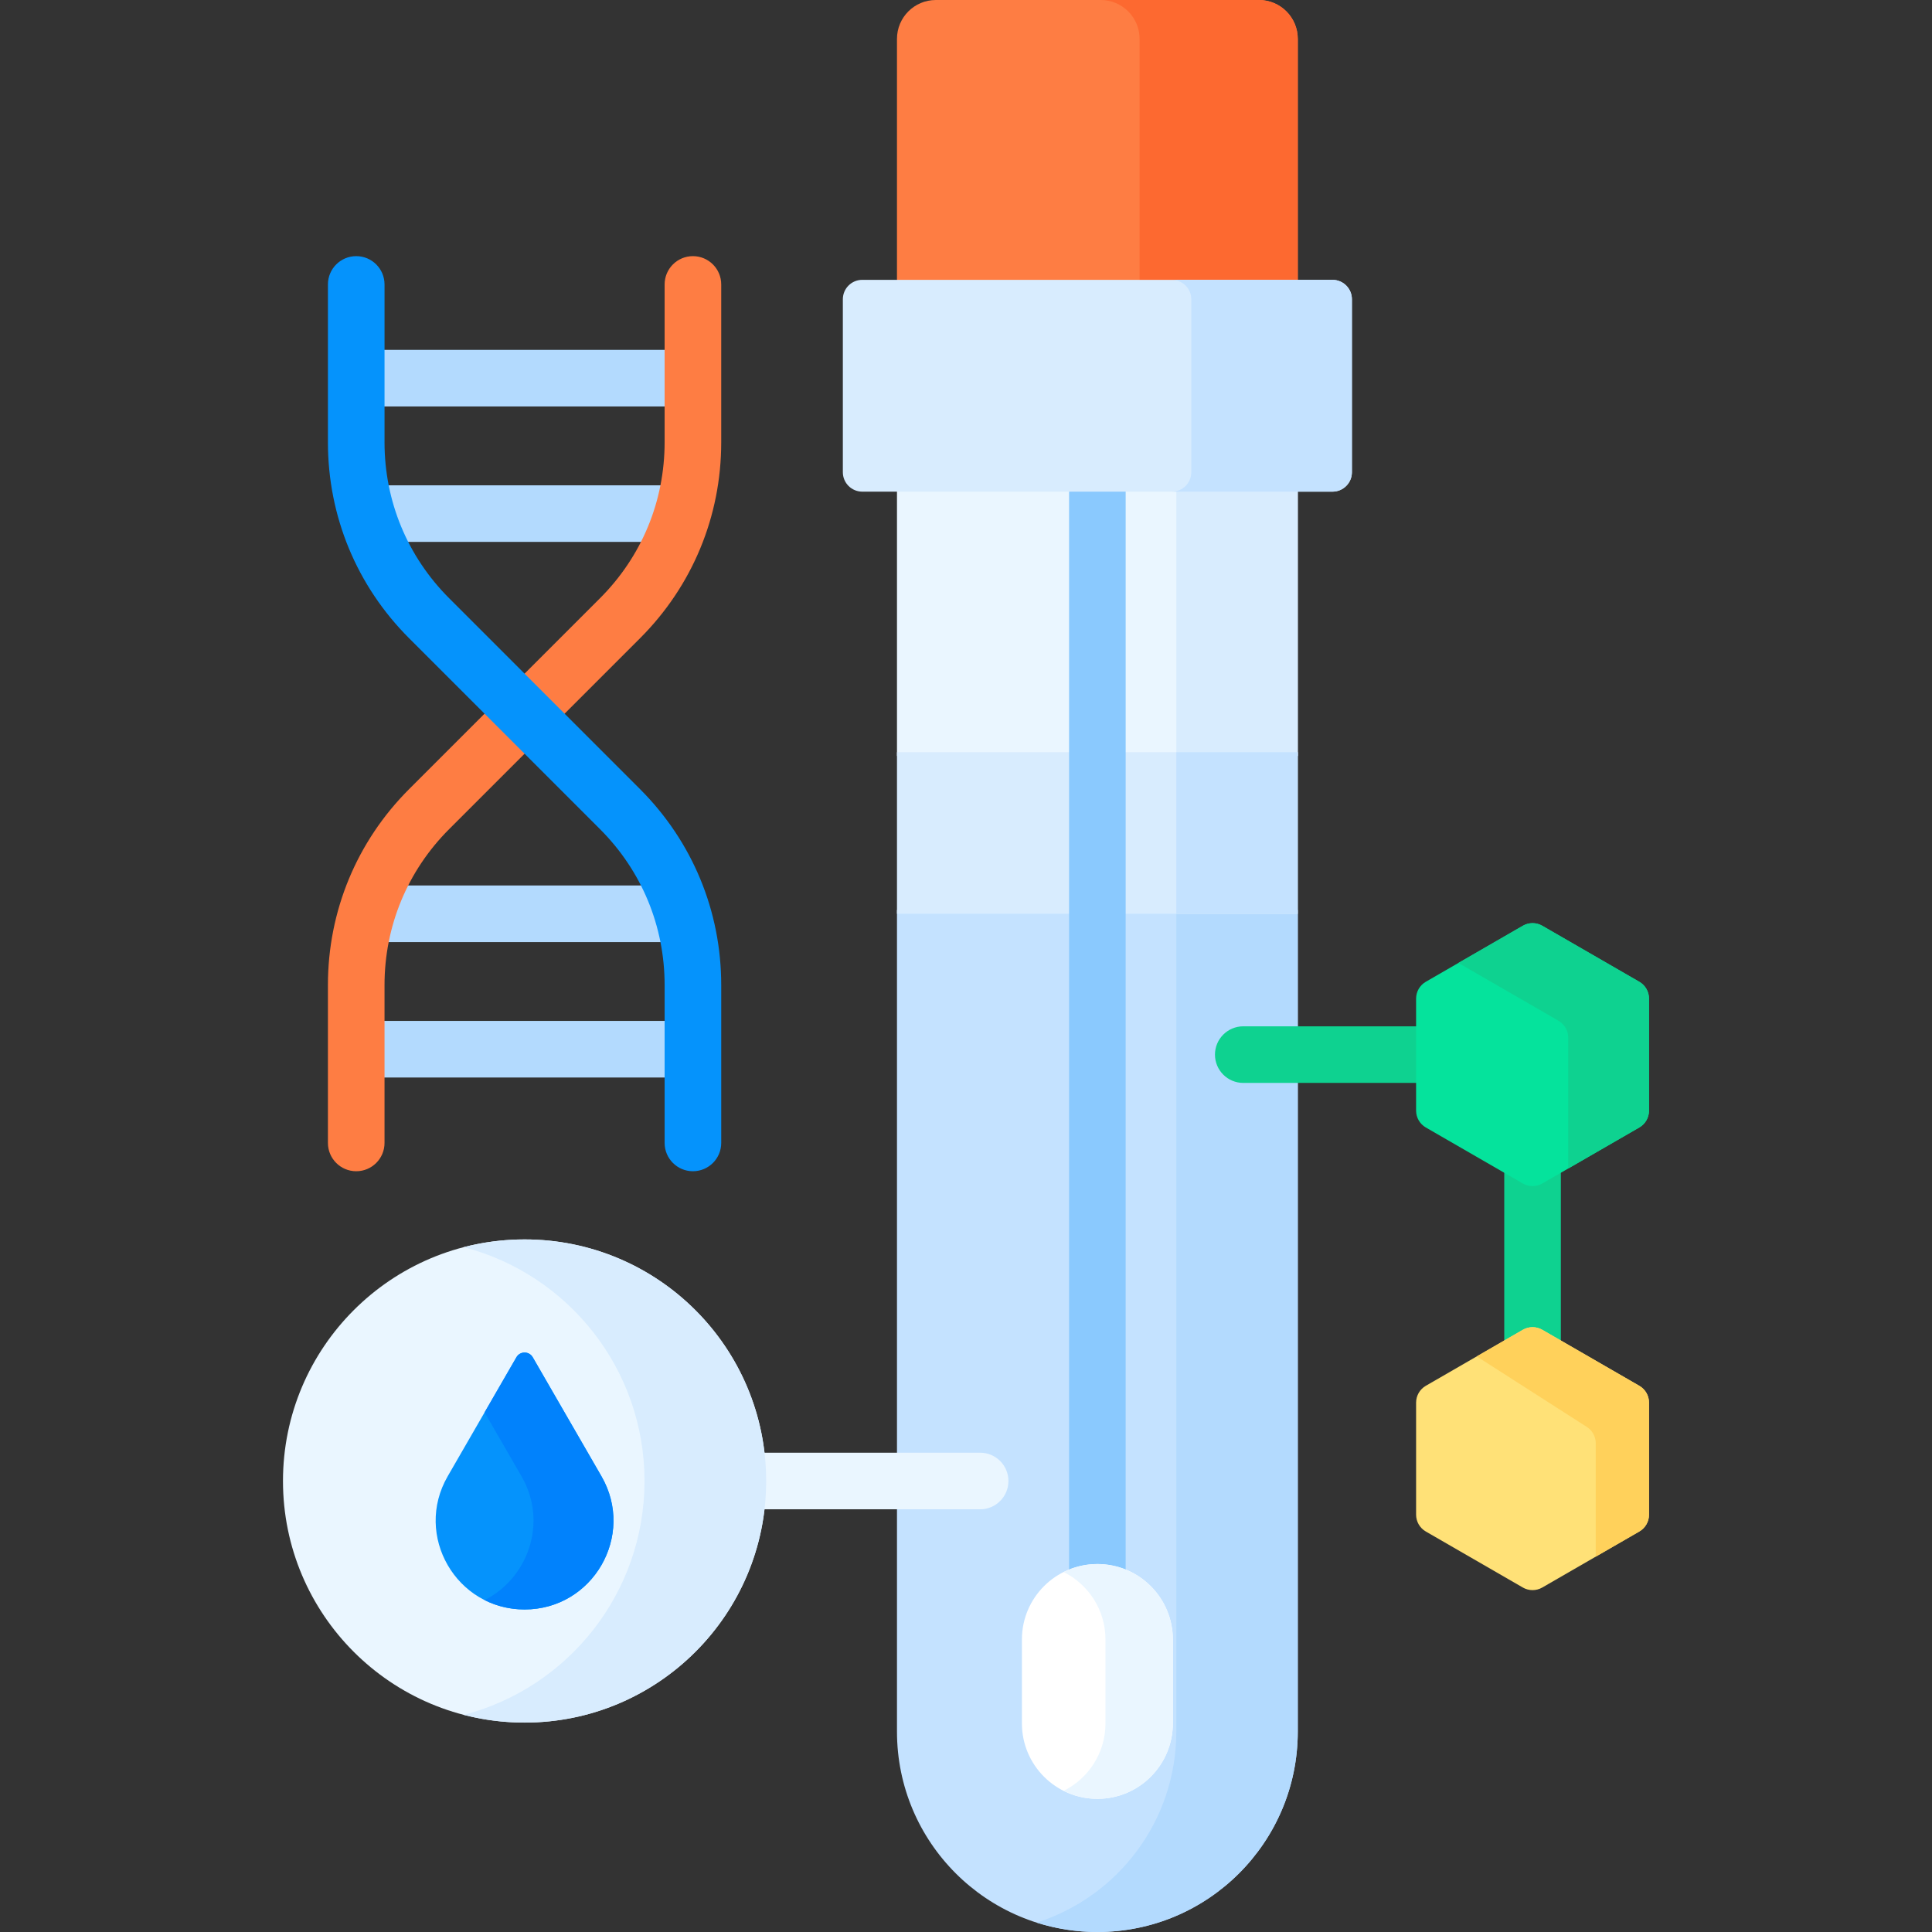 <svg xmlns="http://www.w3.org/2000/svg" width="512" viewBox="0 0 512 512" height="512" data-sanitized-enable-background="new 0 0 512 512" id="Capa_1"><rect x="0" y="0" width="512" height="512" fill="#333333" stroke="none"/><g><g><g><g><g><path fill="#eaf6ff" d="m237.709 129.261h106.215v71.078h-106.215z"></path></g><g><path fill="#d8ecfe" d="m311.736 129.261h32.188v71.078h-32.188z"></path></g><path fill="#c4e2ff" d="m237.709 241.16v217.732c0 29.33 23.777 53.107 53.107 53.107 29.331 0 53.108-23.777 53.108-53.107v-217.732z"></path><g><path fill="#b3dafe" d="m311.736 242.16v216.733c0 23.719-15.552 43.8-37.014 50.618 5.077 1.613 10.482 2.49 16.094 2.49 29.331 0 53.108-23.777 53.108-53.107v-216.734z"></path></g><g><path fill="#d8ecfe" d="m237.709 199.34h106.215v42.82h-106.215z"></path></g><path fill="#8ac9fe" d="m290.816 415.487c2.663 0 5.197.556 7.5 1.549v-287.775h-15v287.775c2.303-.993 4.837-1.549 7.5-1.549z"></path><g><path fill="#c4e2ff" d="m311.736 199.34h32.188v42.82h-32.188z"></path></g><g><path fill="#fe7d43" d="m343.925 75.189v-64.887c0-5.69-4.612-10.302-10.302-10.302h-85.612c-5.689 0-10.302 4.612-10.302 10.302v64.887z"></path></g><path fill="#fd6930" d="m333.623 0h-41.925c5.69 0 10.302 4.612 10.302 10.302v64.887h41.925v-64.887c0-5.69-4.613-10.302-10.302-10.302z"></path><g><path fill="#d8ecfe" d="m353.119 130.292h-124.604c-2.845 0-5.151-2.306-5.151-5.151v-45.831c0-2.845 2.306-5.151 5.151-5.151h124.604c2.845 0 5.151 2.306 5.151 5.151v45.831c0 2.845-2.306 5.151-5.151 5.151z"></path></g><g><path fill="#c4e2ff" d="m353.119 74.159h-42.567c2.845 0 5.151 2.306 5.151 5.151v45.831c0 2.845-2.306 5.151-5.151 5.151h42.567c2.845 0 5.151-2.306 5.151-5.151v-45.831c0-2.845-2.306-5.151-5.151-5.151z"></path></g></g><g><path fill="#fff" d="m290.817 476.709c-11.046 0-20-8.954-20-20v-22.222c0-11.046 8.954-20 20-20 11.046 0 20 8.954 20 20v22.222c0 11.046-8.955 20-20 20z"></path></g><g><path fill="#eaf6ff" d="m290.817 414.487c-3.212 0-6.237.776-8.926 2.121 6.559 3.282 11.074 10.045 11.074 17.879v22.222c0 7.834-4.515 14.597-11.074 17.879 2.69 1.346 5.714 2.121 8.926 2.121 11.046 0 20-8.954 20-20v-22.222c0-11.046-8.954-20-20-20z"></path></g></g><g><g><g><path fill="#b3dafe" d="m100.903 92.718h76.229v15h-76.229z"></path></g><g><path fill="#b3dafe" d="m107.073 143.609h63.89c2.354-4.737 4.067-9.771 5.078-15h-74.045c1.009 5.23 2.723 10.263 5.077 15z"></path></g><g><path fill="#b3dafe" d="m100.903 270.551h76.229v15h-76.229z"></path></g></g><g><path fill="#b3dafe" d="m170.962 234.66h-63.89c-2.354 4.737-4.067 9.771-5.078 15h74.045c-1.009-5.229-2.723-10.263-5.077-15z"></path></g></g><path fill="#eaf6ff" d="m259.744 384.981h-58.164c.293 2.461.462 4.961.462 7.5s-.168 5.039-.462 7.5h58.164c4.143 0 7.5-3.357 7.5-7.5s-3.357-7.5-7.5-7.5z"></path></g><g><path fill="#0ed290" d="m376.279 271.985h-46.799c-4.143 0-7.5 3.357-7.5 7.5s3.357 7.5 7.5 7.5h46.799z"></path></g><path fill="#0ed290" d="m408.219 312.771c-.63.364-1.348.557-2.075.557-.729 0-1.446-.192-2.076-.557l-5.424-3.132v46.766l5.424-3.131c.631-.364 1.348-.557 2.076-.557s1.444.192 2.075.557l5.425 3.132v-46.767z"></path><g><path fill="#05e39c" d="m437.007 294.33v-29.69c0-1.84-.982-3.541-2.575-4.461l-25.713-14.845c-1.594-.92-3.557-.92-5.151 0l-25.713 14.845c-1.594.92-2.575 2.621-2.575 4.461v29.691c0 1.84.982 3.541 2.575 4.461l25.713 14.845c1.594.92 3.557.92 5.151 0l25.713-14.845c1.593-.921 2.575-2.621 2.575-4.462z"></path></g><g><g><path fill="#0ed290" d="m434.431 260.179-25.713-14.845c-1.594-.92-3.557-.92-5.151 0l-17.183 9.92c.316.107.626.235.921.406l25.713 14.845c1.594.92 2.575 2.62 2.575 4.461v34.7l18.837-10.875c1.594-.92 2.575-2.62 2.575-4.461v-29.69c.002-1.84-.98-3.541-2.574-4.461z"></path></g></g><g><path fill="#ffe177" d="m437.007 401.403v-29.691c0-1.84-.982-3.541-2.575-4.461l-25.713-14.845c-1.594-.92-3.557-.92-5.151 0l-25.713 14.845c-1.594.92-2.575 2.621-2.575 4.461v29.691c0 1.84.982 3.541 2.575 4.461l25.713 14.845c1.594.92 3.557.92 5.151 0l25.713-14.845c1.593-.92 2.575-2.62 2.575-4.461z"></path></g><g><path fill="#ffd15b" d="m434.431 367.252-25.713-14.845c-1.594-.92-3.557-.92-5.151 0l-12.217 7.053 28.963 18.553c1.594.92 2.575 2.62 2.575 4.461v29.691c0 .128-.016.252-.025.378l11.567-6.678c1.594-.92 2.575-2.621 2.575-4.461v-29.691c.002-1.84-.98-3.541-2.574-4.461z"></path></g><g><circle r="64.024" fill="#eaf6ff" cy="392.482" cx="139.017"></circle></g><g><path fill="#d8ecfe" d="m139.017 328.458c-5.568 0-10.97.714-16.12 2.05 27.555 7.147 47.904 32.183 47.904 61.975 0 29.791-20.348 54.827-47.904 61.974 5.151 1.336 10.552 2.05 16.12 2.05 35.36 0 64.024-28.664 64.024-64.024s-28.664-64.025-64.024-64.025z"></path></g><g><path fill="#0593fc" d="m136.856 359.684-18.215 31.55c-9.056 15.686 2.264 35.293 20.377 35.293 18.113 0 29.433-19.607 20.377-35.293l-18.215-31.55c-.962-1.664-3.363-1.664-4.324 0z"></path></g><g><path fill="#0182fc" d="m159.394 391.234-18.215-31.55c-.961-1.664-3.362-1.664-4.323 0l-8.434 14.609 9.781 16.941c7.111 12.316 1.656 27.045-9.781 32.807 3.13 1.577 6.704 2.487 10.596 2.487 18.112-.001 29.432-19.608 20.376-35.294z"></path></g><g><path fill="#fe7d43" d="m94.403 310.389c-4.143 0-7.5-3.357-7.5-7.5v-41.831c0-19.613 7.638-38.054 21.507-51.923l50.607-50.607c11.036-11.035 17.114-25.709 17.114-41.315v-41.832c0-4.143 3.357-7.5 7.5-7.5s7.5 3.357 7.5 7.5v41.831c0 19.613-7.638 38.054-21.507 51.923l-50.607 50.607c-11.036 11.035-17.114 25.709-17.114 41.315v41.831c0 4.143-3.357 7.501-7.5 7.501z"></path></g><g><path fill="#0593fc" d="m183.632 310.389c-4.143 0-7.5-3.357-7.5-7.5v-41.831c0-15.606-6.078-30.28-17.114-41.315l-50.607-50.607c-13.869-13.869-21.507-32.31-21.507-51.923v-41.832c0-4.143 3.357-7.5 7.5-7.5s7.5 3.357 7.5 7.5v41.831c0 15.606 6.078 30.28 17.114 41.315l50.607 50.607c13.869 13.869 21.507 32.31 21.507 51.923v41.831c0 4.143-3.358 7.501-7.5 7.501z"></path></g></g></svg>